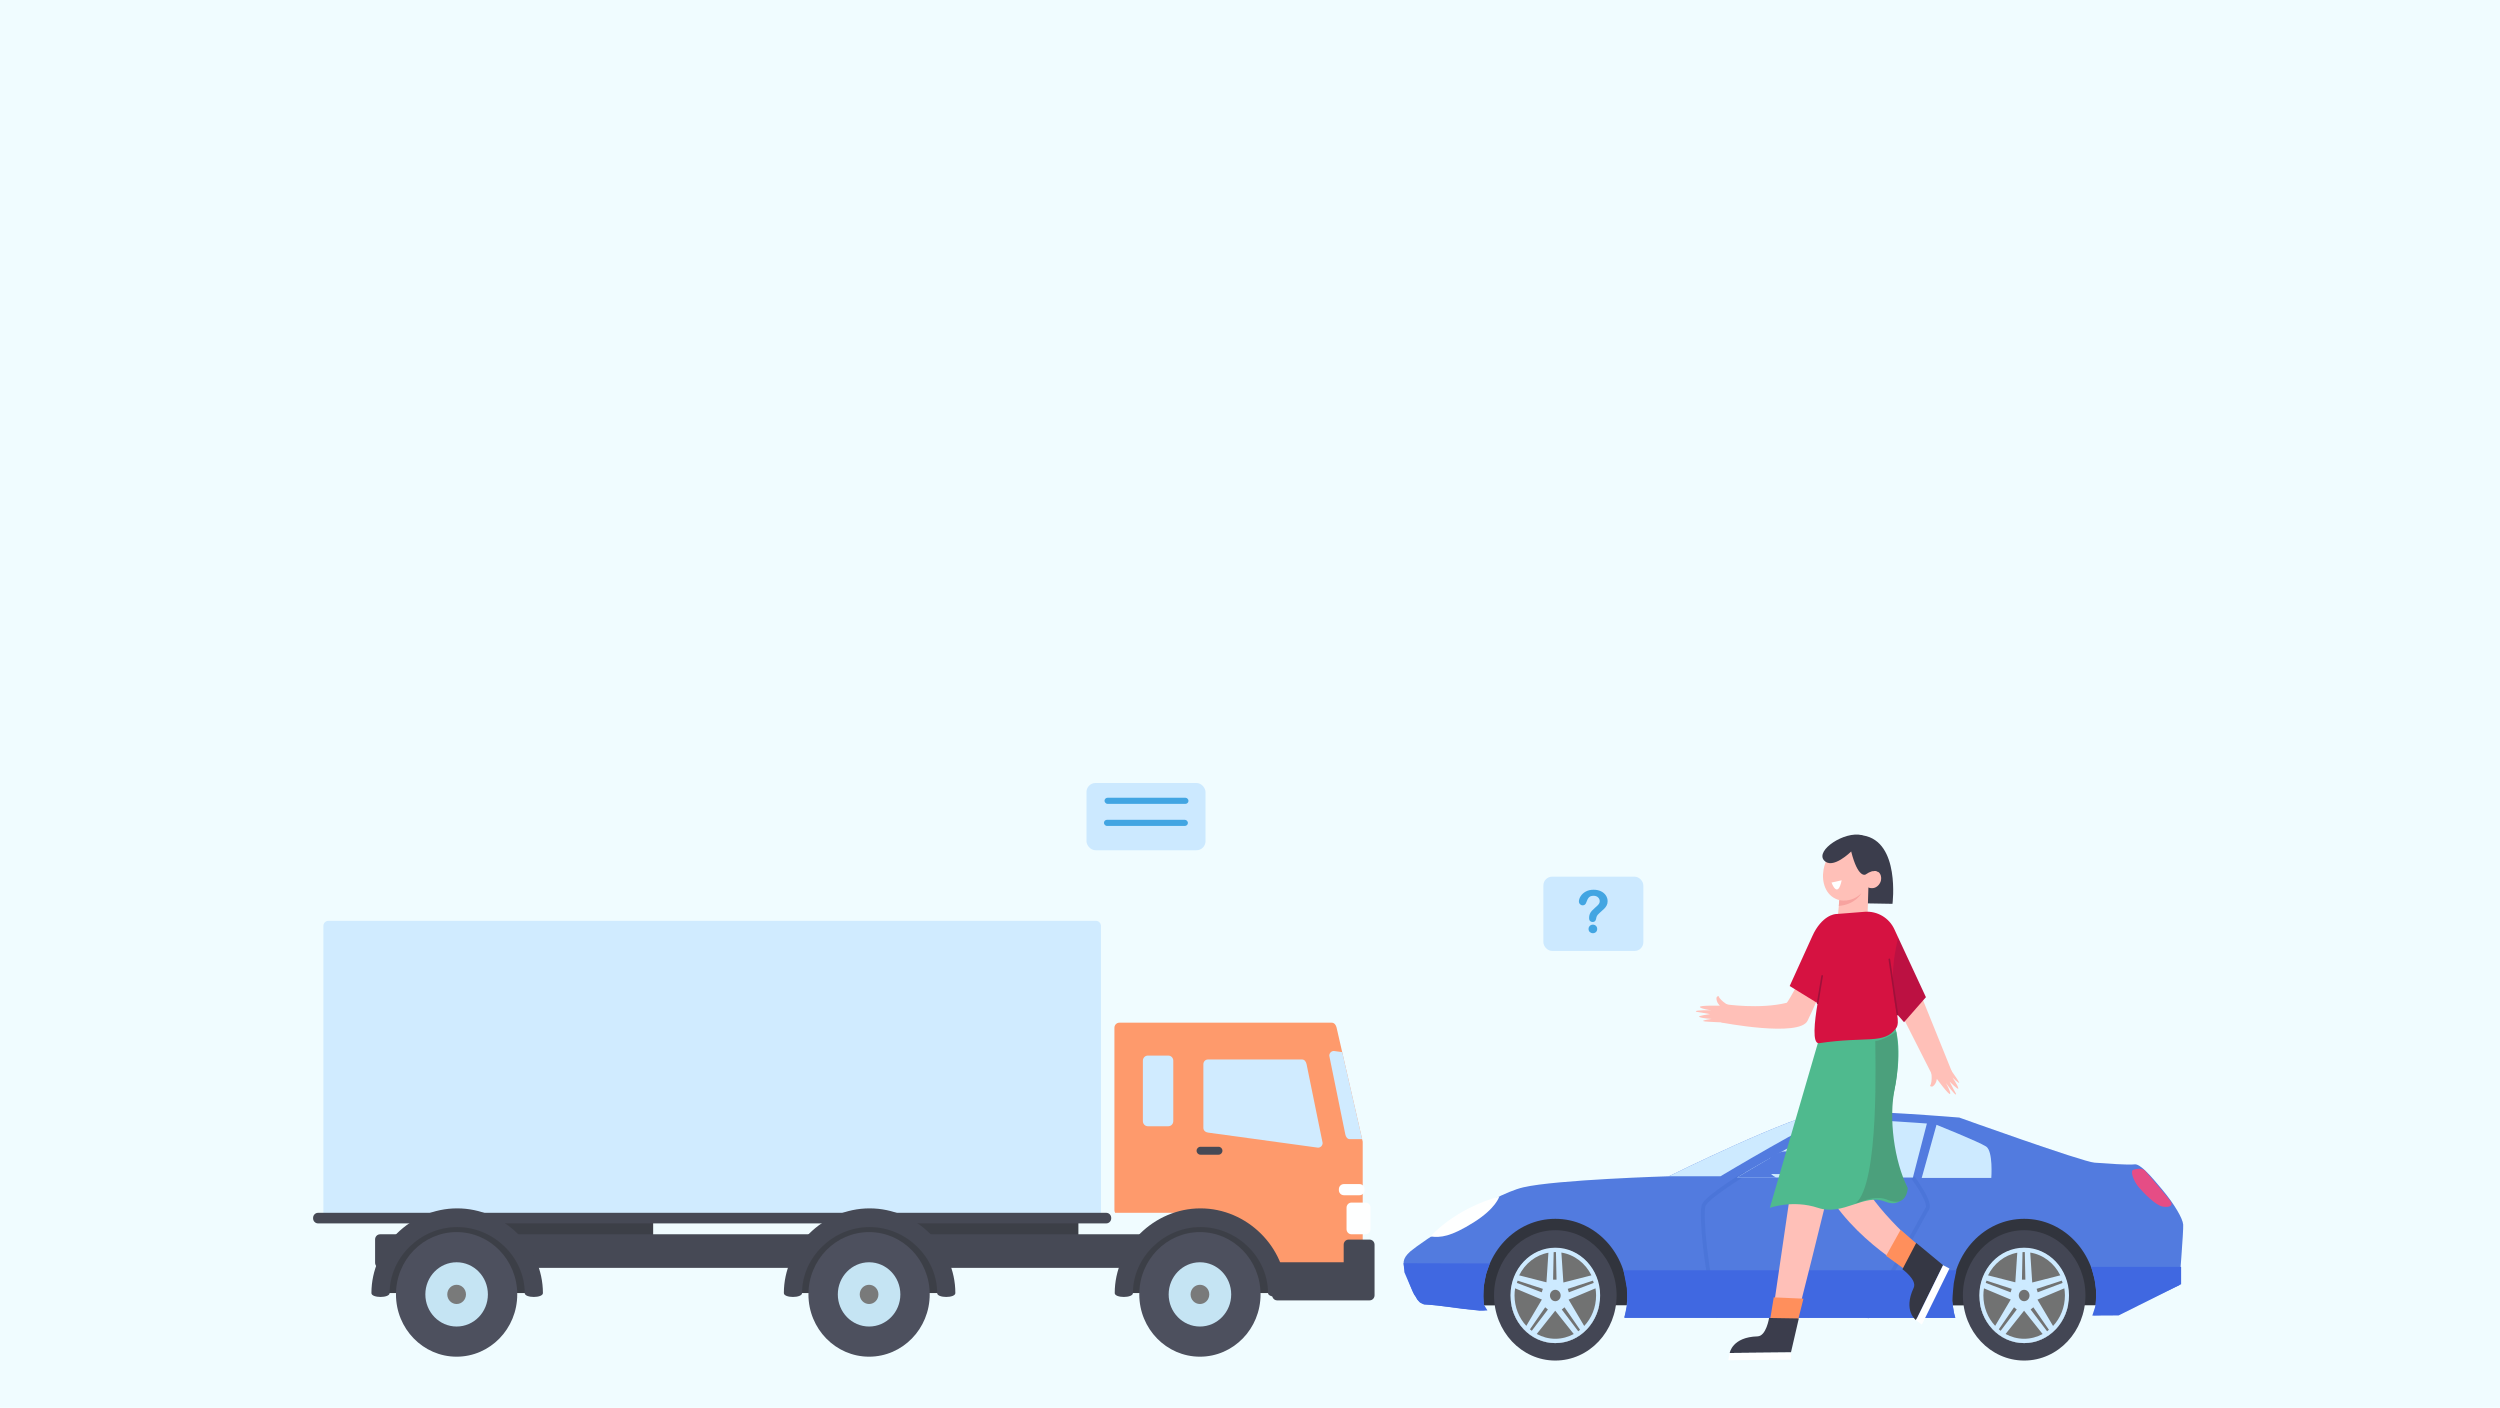 <?xml version="1.0" encoding="UTF-8"?>
<svg xmlns="http://www.w3.org/2000/svg" viewBox="0 0 1922.05 1082.35">
  <g isolation="isolate">
    <g id="Layer_1">
      <rect width="1922.05" height="1082.35" fill="#f0fcff"/>
      <g>
        <g opacity=".9">
          <g>
            <path d="M502.16,961.98c0,.72-.57,1.31-1.27,1.31h-138.37c-.7,0-1.27-.58-1.27-1.31v-40.62c0-.72.57-1.31,1.27-1.31h138.37c.7,0,1.27.58,1.27,1.31v40.62Z" fill="#282a33"/>
            <path d="M829.09,960.75c0,.72-.57,1.31-1.27,1.31h-157.96c-.7,0-1.27-.59-1.27-1.31v-56.03c0-.72.57-1.31,1.27-1.31h157.96c.7,0,1.27.58,1.27,1.31v56.03Z" fill="#282a33"/>
          </g>
          <path d="M929.72,970.83c0,2.16-1.71,3.92-3.82,3.92H292.2c-2.11,0-3.82-1.76-3.82-3.92v-17.96c0-2.16,1.71-3.92,3.82-3.92h633.7c2.11,0,3.82,1.75,3.82,3.92v17.96Z" fill="#333542"/>
          <g>
            <path d="M846.42,932.29c0,2.17-1.71,3.92-3.81,3.92H252.43c-2.11,0-3.82-1.76-3.82-3.92v-220.4c0-2.17,1.71-3.92,3.82-3.92h590.18c2.11,0,3.81,1.76,3.81,3.92v220.4Z" fill="#cce9ff"/>
            <path d="M854.33,936.66c0,2.16-1.71,3.92-3.82,3.92H244.53c-2.11,0-3.82-1.75-3.82-3.92v-.3c0-2.17,1.71-3.92,3.82-3.92h605.98c2.11,0,3.82,1.75,3.82,3.92v.3Z" fill="#333542"/>
          </g>
          <path d="M1027.63,790.18c-.49-2.11-1.71-3.92-3.82-3.92h-163.21c-2.11,0-3.81,1.75-3.81,3.92v140.2c0,.76.22,1.46.58,2.06h72.35c31.14,0,56.38,25.93,56.38,57.93,0,1.61-.08,3.21-.21,4.79h57.98c2.11,0,3.81-1.76,3.81-3.92v-113.47s-15.13-66.18-20.06-87.59Z" fill="#ff8f5c"/>
          <g>
            <polygon points="970.46 955.85 922.53 932.44 878.84 952.59 864.01 994.14 981.04 994.14 970.46 955.85" fill="#282a33"/>
            <path d="M974.88,994.14c0-27.5-23.78-50.74-51.93-50.74s-51.93,23.24-51.93,50.74c0,3.97-13.99,3.97-13.99,0,0-35.3,30.19-65.12,65.92-65.12s65.93,29.82,65.93,65.12c0,3.97-13.99,3.97-13.99,0Z" fill="#333542"/>
            <path d="M969.14,995.16c0,26.45-20.87,47.89-46.62,47.89s-46.62-21.45-46.62-47.89,20.87-47.9,46.62-47.9,46.62,21.44,46.62,47.9Z" fill="#3b3d4c"/>
            <path d="M946.57,995.16c0,13.64-10.76,24.7-24.04,24.7s-24.04-11.06-24.04-24.7,10.77-24.7,24.04-24.7,24.04,11.06,24.04,24.7Z" fill="#c0e1f2"/>
            <path d="M929.72,995.16c0,4.08-3.22,7.39-7.19,7.39s-7.19-3.31-7.19-7.39,3.22-7.39,7.19-7.39,7.19,3.31,7.19,7.39Z" fill="#6b6b6b"/>
            <polygon points="716.1 955.85 668.16 932.44 624.48 952.59 609.65 994.14 726.68 994.14 716.1 955.85" fill="#282a33"/>
            <path d="M720.51,994.14c0-27.5-23.78-50.74-51.94-50.74s-51.93,23.24-51.93,50.74c0,3.97-13.99,3.97-13.99,0,0-35.3,30.19-65.12,65.92-65.12s65.92,29.82,65.92,65.12c0,3.97-13.99,3.97-13.99,0Z" fill="#333542"/>
            <path d="M714.78,995.16c0,26.45-20.87,47.89-46.62,47.89s-46.62-21.45-46.62-47.89,20.87-47.9,46.62-47.9,46.62,21.44,46.62,47.9Z" fill="#3b3d4c"/>
            <path d="M692.21,995.16c0,13.64-10.76,24.7-24.04,24.7s-24.04-11.06-24.04-24.7,10.77-24.7,24.04-24.7,24.04,11.06,24.04,24.7Z" fill="#c0e1f2"/>
            <path d="M675.35,995.16c0,4.08-3.22,7.39-7.19,7.39s-7.19-3.31-7.19-7.39,3.22-7.39,7.19-7.39,7.19,3.31,7.19,7.39Z" fill="#6b6b6b"/>
            <polygon points="398.99 955.85 351.06 932.44 307.38 952.59 292.54 994.14 409.57 994.14 398.99 955.85" fill="#282a33"/>
            <path d="M403.41,994.14c0-27.5-23.78-50.74-51.93-50.74s-51.93,23.24-51.93,50.74c0,3.97-13.99,3.97-13.99,0,0-35.3,30.19-65.12,65.92-65.12s65.92,29.82,65.92,65.12c0,3.97-13.99,3.97-13.99,0Z" fill="#333542"/>
            <path d="M397.67,995.16c0,26.45-20.87,47.89-46.62,47.89s-46.62-21.45-46.62-47.89,20.87-47.9,46.62-47.9,46.62,21.44,46.62,47.9Z" fill="#3b3d4c"/>
            <path d="M375.1,995.16c0,13.64-10.76,24.7-24.04,24.7s-24.04-11.06-24.04-24.7,10.77-24.7,24.04-24.7,24.04,11.06,24.04,24.7Z" fill="#c0e1f2"/>
            <path d="M358.25,995.16c0,4.08-3.22,7.39-7.19,7.39s-7.19-3.31-7.19-7.39,3.22-7.39,7.19-7.39,7.19,3.31,7.19,7.39Z" fill="#6b6b6b"/>
          </g>
          <path d="M1010.26,811.36c0-2.17-1.71-3.92-3.81-3.92h-88.09c-2.11,0-3.81,1.75-3.81,3.92v110.79h17.27c25.01,0,49.46,16.74,56.83,39.91h33.92c2.11,0,3.82-1.76,3.82-3.92v-71l-16.11-75.79Z" fill="#ff8f5c"/>
          <path d="M1052.97,953.02h-16.11c-2.11,0-3.81,1.75-3.81,3.92v13.52h-51.14c-2.11,0-3.82,1.75-3.82,3.92v21.46c0,2.17,1.71,3.92,3.82,3.92h71.06c2.11,0,3.81-1.76,3.81-3.92v-38.9c0-2.17-1.71-3.92-3.81-3.92Z" fill="#333542"/>
          <g>
            <path d="M902.04,861.96c0,2.17-1.71,3.92-3.81,3.92h-15.74c-2.11,0-3.82-1.75-3.82-3.92v-46.49c0-2.17,1.71-3.92,3.82-3.92h15.74c2.11,0,3.81,1.75,3.81,3.92v46.49Z" fill="#cce9ff"/>
            <path d="M1016.86,878.72c0,2.01-1.58,3.63-3.53,3.63,0,0-63.72-8.66-84.63-11.6-1.93-.27-3.53-1.62-3.53-3.63v-48.94c0-2.01,1.58-3.63,3.53-3.63h72.29c1.95,0,3.13,1.67,3.53,3.63,3.09,15.09,12.34,60.54,12.34,60.54Z" fill="#cce9ff"/>
            <path d="M1025.5,808.01c-1.95,0-3.53,1.63-3.53,3.63,0,0,9.25,45.45,12.34,60.54.4,1.96,1.58,3.63,3.53,3.63h9.4c-1.94-8.48-9.75-42.65-15.32-66.92-4.02-.55-6.42-.88-6.42-.88Z" fill="#cce9ff"/>
          </g>
          <path d="M939.83,884.71c0,1.68-1.33,3.05-2.97,3.05h-13.93c-1.64,0-2.97-1.36-2.97-3.05h0c0-1.69,1.33-3.05,2.97-3.05h13.93c1.64,0,2.97,1.36,2.97,3.05h0Z" fill="#333542"/>
          <g>
            <path d="M1049.09,915c0,2.17-1.71,3.92-3.81,3.92h-12.11c-2.11,0-3.82-1.75-3.82-3.92v-.74c0-2.17,1.71-3.92,3.82-3.92h12.11c2.11,0,3.81,1.75,3.81,3.92v.74Z" fill="#fff"/>
            <path d="M1053.71,945.03c0,2.16-1.71,3.92-3.81,3.92h-10.83c-2.11,0-3.82-1.76-3.82-3.92v-16.55c0-2.17,1.71-3.92,3.82-3.92h10.83c2.11,0,3.81,1.75,3.81,3.92v16.55Z" fill="#fff"/>
          </g>
        </g>
        <g opacity=".95">
          <path d="M1617.46,1003.52l-122.18.08s-5.74-63.94,58.22-69.17c67.12-5.49,63.96,69.09,63.96,69.09Z" fill="#282a33"/>
          <path d="M1256.65,1003.52l-122.18.08s-5.74-63.94,58.22-69.17c67.12-5.49,63.96,69.09,63.96,69.09Z" fill="#282a33"/>
          <path d="M1678.47,941.47c-.34-4.73-6.69-15.54-15.92-26.67-9.22-11.12-17.22-20.28-21.52-19.62-4.31.65-21.52-.65-30.75-1.31-9.22-.66-103.94-34.67-103.94-34.67,0,0-78.72-6.54-102.7-4.58-23.99,1.96-120.54,49.71-120.54,49.71,0,0-86.72,2.62-111.93,8.5-25.21,5.89-80.03,43.33-86.8,49.21-6.76,5.89-5.53,9.81-4.3,13.74,1.23,3.92,7.46,27.08,15.46,27.08,5.99,0,30.16,3.72,41.91,4.62h4.05c-.7-3.74-1.08-7.61-1.08-11.57,0-32.51,24.77-58.86,55.34-58.86,30.56,0,55.34,26.35,55.34,58.86,0,5.91-.83,11.62-2.35,17l249.29.29,5.26-.08c-1.56-5.45-2.41-11.22-2.41-17.21,0-32.51,24.77-58.86,55.34-58.86,30.56,0,55.34,26.35,55.34,58.86,0,5.3-.67,10.43-1.9,15.31l19.17-.94,46.57-22.21s3.42-41.88,3.08-46.62Z" fill="#4a74dd"/>
          <path d="M1140.45,996.81l.26-7.75,1.89-9.82,2.8-7.88-66.3-.19.61,6.96,6.34,14.77,1.33,2.75c.07.05.15.07.22.13.83.74,1.49,2.67,2.18,3.58.76,1,1.19,1.16,1.95,2.12.11.14.58.1.69.24.81.4,1.62.79,2.45,1.13l4.39.36c.67.03,1.34.07,2,.13.06,0,.1.04.16.05l3.61.3,19.51,2.58,13.18,1.38,5.85-.13-2.73-4.48-.39-6.22Z" fill="#3861e0"/>
          <polygon points="1608.61 973.97 1607.84 974.26 1610.4 983.9 1611.66 992.84 1611.18 1003.63 1608.61 1011.47 1628.81 1011.36 1676.89 987.35 1676.89 973.97 1608.61 973.97" fill="#3861e0"/>
          <path d="M1470.68,905.32s14.08,18.77,11.14,23.78c-2.94,5-46.48,84.04-46.48,84.04" fill="none" mix-blend-mode="multiply" opacity=".25" stroke="#325cc6" stroke-miterlimit="10" stroke-width="3"/>
          <path d="M1341.79,902.24s-29.61,18.13-31.96,24.38c-2.35,6.26,1.37,52.03,11.37,86.39" fill="none" mix-blend-mode="multiply" opacity=".25" stroke="#325cc6" stroke-miterlimit="10" stroke-width="3"/>
          <path d="M1502.35,1010.19l-1.58-10.15,1.35-13.66,1.98-9.77h-255.96s2.6,13.48,2.6,13.48l.46,12.69-2.31,10.46h254.3c-.02-.29-.05-.58-.08-.87l-.76-2.19Z" fill="#3861e0"/>
          <path d="M1640.25,899.32s6.56-2.18,9.02.87c2.46,3.05,19.27,22.24,20.09,24.42.82,2.18-1.23,3.93-6.56,3.05-5.33-.87-14.35-10.03-18.45-14.83-4.1-4.79-6.94-12.89-4.1-13.52Z" fill="#e5447f"/>
          <path d="M1152.69,919.86s-2.42,9.15-19.88,20.04c-17.45,10.89-25.1,11.76-33.05,10.72,0,0,18.07-21.1,52.93-30.76Z" fill="#fff"/>
          <path d="M1402.12,854.8l3.97,4.07c-11.07,2.29-83.33,45.46-83.33,45.46h-39.67s92.76-45.87,119.02-49.54h0Z" fill="#cce9ff"/>
          <path d="M1335.37,905.32h135.3s10.76-41.54,10.76-41.54c0,0-58.12-4.25-63.96-3.27-5.84.98-67.96,35.98-82.1,44.81Z" fill="#cce9ff"/>
          <path d="M1488.82,864.76l-11.37,40.88h53.5s1.54-20.6-4-24.2c-5.54-3.6-38.13-16.68-38.13-16.68Z" fill="#cce9ff"/>
          <g>
            <path d="M1195.75,959.26c19.04,0,34.47,16.41,34.47,36.66,0,20.26-15.43,36.67-34.47,36.67-19.04,0-34.47-16.42-34.47-36.67,0-20.25,15.43-36.66,34.47-36.66Z" fill="#6b6b6b"/>
            <path d="M1148.65,995.92c0,27.67,21.09,50.1,47.1,50.1,26.02,0,47.11-22.43,47.11-50.1,0-27.67-21.09-50.1-47.11-50.1-26.02,0-47.1,22.43-47.1,50.1ZM1161.28,995.92c0-20.25,15.43-36.66,34.47-36.66,19.04,0,34.47,16.41,34.47,36.66,0,20.26-15.44,36.67-34.47,36.67-19.04,0-34.47-16.42-34.47-36.67Z" fill="#3b3d4c"/>
            <path d="M1161.28,995.92c0,20.26,15.43,36.67,34.47,36.67,19.04,0,34.47-16.42,34.47-36.67,0-20.25-15.43-36.66-34.47-36.66s-34.47,16.41-34.47,36.66ZM1176.25,1022.01l11.72-16.94,2.09,1.71-12.39,16.36c-.48-.36-.96-.74-1.42-1.13ZM1166.77,984.57l19.4,6.32-.83,2.67-19.13-7.22.55-1.77ZM1190.45,963.1l-1.5,22.77-20.99-5.35c4.45-9.05,12.69-15.64,22.49-17.41ZM1199.87,996.01c0,2.42-1.84,4.38-4.12,4.38s-4.12-1.96-4.12-4.38c0-2.42,1.84-4.39,4.12-4.39s4.12,1.97,4.12,4.39ZM1194.48,962.66c.42-.02.84-.07,1.27-.07.17,0,.33.02.5.02l.44,21.23h-2.64s.43-21.18.43-21.18ZM1223.53,980.51l-21.58,5.51-1.53-23.02c10.07,1.6,18.57,8.27,23.11,17.52ZM1213.38,1023.49l-12.65-16.7,2.09-1.71,11.97,17.3c-.46.38-.92.77-1.41,1.12ZM1225.28,986.34l-19.13,7.22-.83-2.67,19.4-6.32.55,1.77ZM1217.97,1019.44l-11.98-20.27,20.66-8.67c.27,1.77.45,3.57.45,5.42,0,9.18-3.49,17.49-9.13,23.52ZM1195.75,1029.27c-5.15,0-9.99-1.34-14.28-3.68l14.22-17.89,14.25,17.93c-4.27,2.31-9.08,3.64-14.2,3.64ZM1164.4,995.92c0-1.85.17-3.66.45-5.42l20.57,8.63-11.96,20.23c-5.6-6.03-9.06-14.3-9.06-23.44Z" fill="#cce9ff"/>
          </g>
          <g>
            <path d="M1556.21,959.26c19.03,0,34.47,16.41,34.47,36.66s-15.43,36.67-34.47,36.67c-19.04,0-34.47-16.42-34.47-36.67,0-20.25,15.43-36.66,34.47-36.66Z" fill="#6b6b6b"/>
            <path d="M1509.11,995.92c0,27.67,21.09,50.1,47.11,50.1,26.02,0,47.11-22.43,47.11-50.1s-21.09-50.1-47.11-50.1c-26.02,0-47.11,22.43-47.11,50.1ZM1521.74,995.92c0-20.25,15.43-36.66,34.47-36.66,19.04,0,34.47,16.41,34.47,36.66,0,20.26-15.44,36.67-34.47,36.67-19.04,0-34.47-16.42-34.47-36.67Z" fill="#3b3d4c"/>
            <path d="M1521.74,995.92c0,20.26,15.43,36.67,34.47,36.67,19.03,0,34.47-16.42,34.47-36.67s-15.43-36.66-34.47-36.66c-19.04,0-34.47,16.41-34.47,36.66ZM1536.72,1022.01l11.72-16.94,2.09,1.71-12.39,16.36c-.48-.36-.96-.74-1.42-1.13ZM1527.23,984.57l19.41,6.32-.83,2.67-19.13-7.22.55-1.77ZM1550.92,963.1l-1.5,22.77-20.99-5.35c4.45-9.05,12.69-15.64,22.49-17.41ZM1560.33,996.01c0,2.42-1.84,4.38-4.12,4.38-2.28,0-4.12-1.96-4.12-4.38,0-2.42,1.84-4.39,4.12-4.39,2.28,0,4.12,1.97,4.12,4.39ZM1554.94,962.66c.42-.02.84-.07,1.27-.07.17,0,.33.02.5.02l.44,21.23h-2.64s.43-21.18.43-21.18ZM1583.99,980.51l-21.58,5.51-1.53-23.02c10.07,1.6,18.57,8.27,23.11,17.52ZM1573.84,1023.49l-12.65-16.7,2.09-1.71,11.97,17.3c-.46.38-.92.77-1.41,1.12ZM1585.74,986.34l-19.13,7.22-.82-2.67,19.4-6.32.55,1.77ZM1578.43,1019.44l-11.98-20.27,20.65-8.67c.27,1.77.45,3.57.45,5.42,0,9.18-3.49,17.49-9.13,23.52ZM1556.21,1029.27c-5.15,0-10-1.34-14.28-3.68l14.22-17.89,14.26,17.93c-4.27,2.31-9.09,3.64-14.2,3.64ZM1524.86,995.92c0-1.85.17-3.66.45-5.42l20.57,8.63-11.96,20.23c-5.6-6.03-9.06-14.3-9.06-23.44Z" fill="#cce9ff"/>
          </g>
          <g mix-blend-mode="multiply" opacity=".5">
            <polygon points="1083.63 986.94 1083.63 986.93 1083.63 986.93 1083.63 986.94" fill="#ab0634"/>
          </g>
          <g>
            <path d="M1362.5,889.36s-2.21,10.51-1.54,12.23c.67,1.72,4.53,3.74,4.53,3.74h-30.11s27.12-15.96,27.12-15.96Z" fill="#4a74dd"/>
            <path d="M1360.14,898.32s.8-7.91,1.54-8.79c.73-.88,6.47-4.07,10.01-4.31,3.54-.24,9.56.11,10.02,4.96.46,4.85-.62,12.41-5.73,12.48-5.11.06-14.98-.08-14.98-.08,0,0-1.24-1.85-.84-4.25Z" fill="#4a74dd"/>
          </g>
        </g>
        <g>
          <g>
            <path d="M1418.66,694.43c.68-.23,36.33.45,36.33.45,0,0,6.09-47.84-22.57-52.58-28.66-4.74-13.76,52.13-13.76,52.13Z" fill="#3b3d4c"/>
            <g>
              <path d="M1431.76,647.56c1.3.6,2.54,1.4,3.69,2.45,10.21,9.32,4.38,28.08-4.32,36.7-4.82,4.77-11.98,7.11-18.34,4.91-9.3-3.22-12.46-13.59-10.83-22.93,1.22-6.96,4.89-13.6,10.45-17.82,5.56-4.21,13.18-6.13,19.35-3.31Z" fill="#ffc0b8"/>
              <path d="M1434.28,681.02c1.79,1.68,4.84,2.31,7.16,1.43,2.31-.88,4.17-3.13,4.71-5.7.48-2.3-.17-4.89-1.89-6.25-1.72-1.36-4.75-1.19-6.14.67l-3.84,9.85Z" fill="#ffc0b8"/>
              <path d="M1436.68,674.88l-.98,32.91c-.09,6.08-4.9,11.04-10.97,11.32h0c-7.02.32-12.68-5.67-11.96-12.66l2.92-30.62,21-.96Z" fill="#ffc0b8"/>
              <path d="M1413.71,696.51l.34-4.51s9.12,2.55,17.07-5.29c0,0-4.47,8.69-17.42,9.8Z" fill="#f7a39f"/>
              <path d="M1408.11,678.52s4.67,13.11,7.81-1.74" fill="#fff"/>
            </g>
            <path d="M1423.24,654.62s-14.43,14.43-20.97,6.75c-6.54-7.68,15.78-22.53,29.17-19.31,0,0,17.11,12.04,12.81,28.44,0,0-2.74-3.11-10.01,1.87,0,0-5.71,3.32-11.01-17.75Z" fill="#3b3d4c"/>
          </g>
          <g>
            <g>
              <g>
                <path d="M1449.56,789.25c.6.03,11.19,23.84,4.99,36.77-.62,1.3-1.34,4.07-4.05,8.3-12.88,20.09-42.36,67.41-43.29,74.3-1.13,8.34-27.66,112.53-27.66,112.53l-17.93-2.71,16.97-115.88,21.07-94.56,49.9-18.75Z" fill="#ffc0b8"/>
                <g>
                  <polygon points="1360.66 1016.06 1363.69 997.43 1386.53 998.44 1382.05 1016.19 1360.66 1016.06" fill="#ff8f5c"/>
                  <g>
                    <path d="M1329.82,1040.22s1.85-12.25,21.39-12.79c6.75-.18,8.89-14.15,8.89-14.15l22.86.38-6.04,26.13-47.11.43Z" fill="#3b3d4c"/>
                    <polygon points="1329.82 1040.22 1328.75 1045.76 1376.85 1045.34 1376.93 1039.79 1329.82 1040.22" fill="#fff"/>
                  </g>
                </g>
              </g>
              <g>
                <path d="M1395.1,892.34c10.92,48.47,69.77,82.51,69.77,82.51l12.7-13.76s-46.18-39.7-48.73-61.86c-2.55-22.17,15.75-57.07,15.75-57.07l-19.29-8.04-30.21,58.23Z" fill="#ffc0b8"/>
                <g>
                  <polygon points="1465.34 976.57 1450.06 965.49 1461.22 945.54 1475.07 957.51 1465.34 976.57" fill="#ff8f5c"/>
                  <g>
                    <path d="M1473.07,1014.98s-10.11-7.16-1.81-24.86c2.87-6.11-8.65-14.3-8.65-14.3l10.61-20.26,20.63,17.13-20.79,42.28Z" fill="#353744"/>
                    <polygon points="1473.07 1014.98 1477.54 1018.42 1498.77 975.26 1493.86 972.7 1473.07 1014.98" fill="#fff"/>
                  </g>
                </g>
              </g>
            </g>
            <path d="M1398.71,798.17l-38.03,130.45s17.72-6.44,37.05,0c19.33,6.44,35.44-11.28,51.55-4.83,16.11,6.44,16.11-12.89,16.11-12.89l-.61-1.17c-11.02-21.12-14.05-45.43-8.97-68.71,4.01-18.38,6.27-40.7-.68-56.47l-26.79-15.42-29.63,29.03Z" fill="#4fba8e"/>
          </g>
          <g>
            <g>
              <path d="M1491.65,810.16c-3.34,1.98-6.66,4-9.97,6.04.31.52.6,1.03.83,1.49l1.96,4.13s1.81,9.43-.65,13.06c.46.44,1.58.76,2.27.25,2.73-2.02,3-5.67,3-5.67,0,0,9.35,12.81,10.19,11.57.84-1.24-3.29-8.43-3.29-8.43,0,0,7.44,10.21,7.86,8.75.16-.57,0,0-4.98-9.81,0,0,7.01,7.07,6.73,5.23-.34-2.31-4.54-8.4-4.54-8.4,0,0,5.48,5.4,5.18,3.92-.3-1.48-12.22-17.77-12.22-17.77,0,0-1.1-1.79-2.37-4.36Z" fill="#ffc0b8"/>
              <path d="M1454.61,765.44l31.23,61.65,15.09-2.48-31.43-77.81c-4.94,6.23-9.89,12.46-14.89,18.63Z" fill="#ffc0b8"/>
            </g>
            <g>
              <path d="M1336,787.01c.47-3.86.9-7.72,1.3-11.58-.6-.07-1.18-.16-1.69-.25l-4.46-.97s-8.57-4.33-9.94-8.49c-.63.1-1.57.79-1.58,1.65-.07,3.39,2.66,5.84,2.66,5.84,0,0-15.85-.43-15.38,1,.47,1.42,8.68,2.55,8.68,2.55,0,0-12.63-.35-11.72.88.35.47,0,0,10.81,2.05,0,0-9.87,1.23-8.25,2.13,2.04,1.14,9.42,1.54,9.42,1.54,0,0-7.63,1.04-6.27,1.71,1.36.66,21.53,1.18,21.53,1.18,0,0,2.09.22,4.9.78Z" fill="#ffc0b8"/>
              <path d="M1388.53,744.65c-.39.96-13.75,26.04-14.94,26.34-20.77,5.1-47.27,1.08-47.27,1.08l-2.99,14.04s60.08,11.61,66.37-1.37c3.98-8.2,11.25-24.06,13.39-31.53-8.02-1.02-6.57-7.34-14.57-8.57Z" fill="#ffc0b8"/>
            </g>
            <path d="M1459.27,720.59l21.42,46.07-16.83,19.23-16.48-18.89s-4.04-45.78,11.89-46.41Z" fill="#bc1142"/>
            <path d="M1457.56,729.26l1.71-8.67-2.86-6.19c-4.04-8.73-13.04-14.06-22.64-13.41l-21.22,1.68s-8.5-.67-16.36,11.69c-1.07,1.68-1.97,3.47-2.8,5.29l-17.44,38.42,21.47,13.23c-2.43,14.19-4.32,31.54,1.19,30.72,37.18-5.51,49.62,1.13,59.1-11.44,3.54-4.69-.64-15.1-1.62-23.46-1.48-12.62-.99-25.4,1.46-37.86Z" fill="#d61241"/>
            <path d="M1397.43,771.95s-.07,0-.11,0c-.35-.06-.59-.39-.53-.74l3.49-21.05c.06-.35.39-.59.74-.53.35.06.59.39.53.74l-3.49,21.05c-.05.32-.33.54-.64.54Z" fill="#a0103a"/>
            <path d="M1458.77,780.64c-.31,0-.59-.23-.64-.55l-6.22-42.44c-.05-.35.19-.68.54-.73.35-.05.68.19.73.54l6.22,42.44c.05.35-.19.68-.54.73-.03,0-.06,0-.09,0Z" fill="#a0103a"/>
          </g>
          <path d="M1466.71,913.42c-10.45-20.82-14.8-53.72-9.98-76.66,2.88-13.74,3.22-29.92,1.11-43.62-.07.15-10.53,7.24-16.08,7.08-.18,8.85,3.57,110.32-15.25,125.02,8.48-2.91,16.51-6.15,24.55-2.81,15.28,6.35,15.65-9.02,15.65-9.02Z" fill="#4ba07c"/>
        </g>
        <g>
          <rect x="1186.58" y="674.01" width="76.86" height="57.1" rx="6.71" ry="6.71" transform="translate(2450.02 1405.11) rotate(-180)" fill="#cce9ff"/>
          <path d="M1213.88,693.27c0-1.4.45-2.82,1.35-4.25.9-1.44,2.21-2.62,3.93-3.57s3.73-1.41,6.03-1.41c2.13,0,4.02.39,5.65,1.18,1.63.79,2.9,1.86,3.79,3.21.89,1.36,1.34,2.83,1.34,4.42,0,1.25-.25,2.35-.76,3.29-.51.94-1.11,1.76-1.81,2.44-.7.68-1.95,1.84-3.77,3.46-.5.46-.9.86-1.2,1.2-.3.35-.53.66-.67.95-.15.29-.26.57-.34.86s-.2.79-.36,1.51c-.28,1.53-1.16,2.3-2.63,2.3-.77,0-1.41-.25-1.93-.75-.52-.5-.78-1.24-.78-2.23,0-1.24.19-2.31.57-3.21.38-.91.89-1.7,1.52-2.39.63-.68,1.49-1.5,2.56-2.44.94-.82,1.62-1.45,2.04-1.87s.77-.89,1.06-1.4.43-1.08.43-1.68c0-1.18-.44-2.17-1.31-2.98-.88-.81-2.01-1.21-3.39-1.21-1.62,0-2.81.41-3.58,1.23s-1.41,2.02-1.94,3.61c-.5,1.66-1.45,2.5-2.85,2.5-.83,0-1.52-.29-2.09-.87-.57-.58-.85-1.21-.85-1.89ZM1224.66,717.48c-.9,0-1.68-.29-2.35-.87-.67-.58-1-1.4-1-2.44,0-.93.32-1.71.97-2.34.65-.63,1.44-.95,2.38-.95s1.71.32,2.34.95c.63.63.95,1.41.95,2.34,0,1.03-.33,1.84-.99,2.43-.66.59-1.43.88-2.3.88Z" fill="#42a5e2"/>
        </g>
        <g>
          <rect x="835.31" y="601.98" width="91.52" height="51.71" rx="6.97" ry="6.97" transform="translate(1762.14 1255.67) rotate(-180)" fill="#cce9ff"/>
          <rect x="849.17" y="613.32" width="64.56" height="4.72" rx="2.36" ry="2.36" transform="translate(1762.9 1231.36) rotate(-180)" fill="#42a5e2"/>
          <rect x="848.74" y="630.28" width="64.56" height="4.72" rx="2.36" ry="2.36" transform="translate(1762.03 1265.28) rotate(180)" fill="#42a5e2"/>
        </g>
      </g>
    </g>
  </g>
</svg>